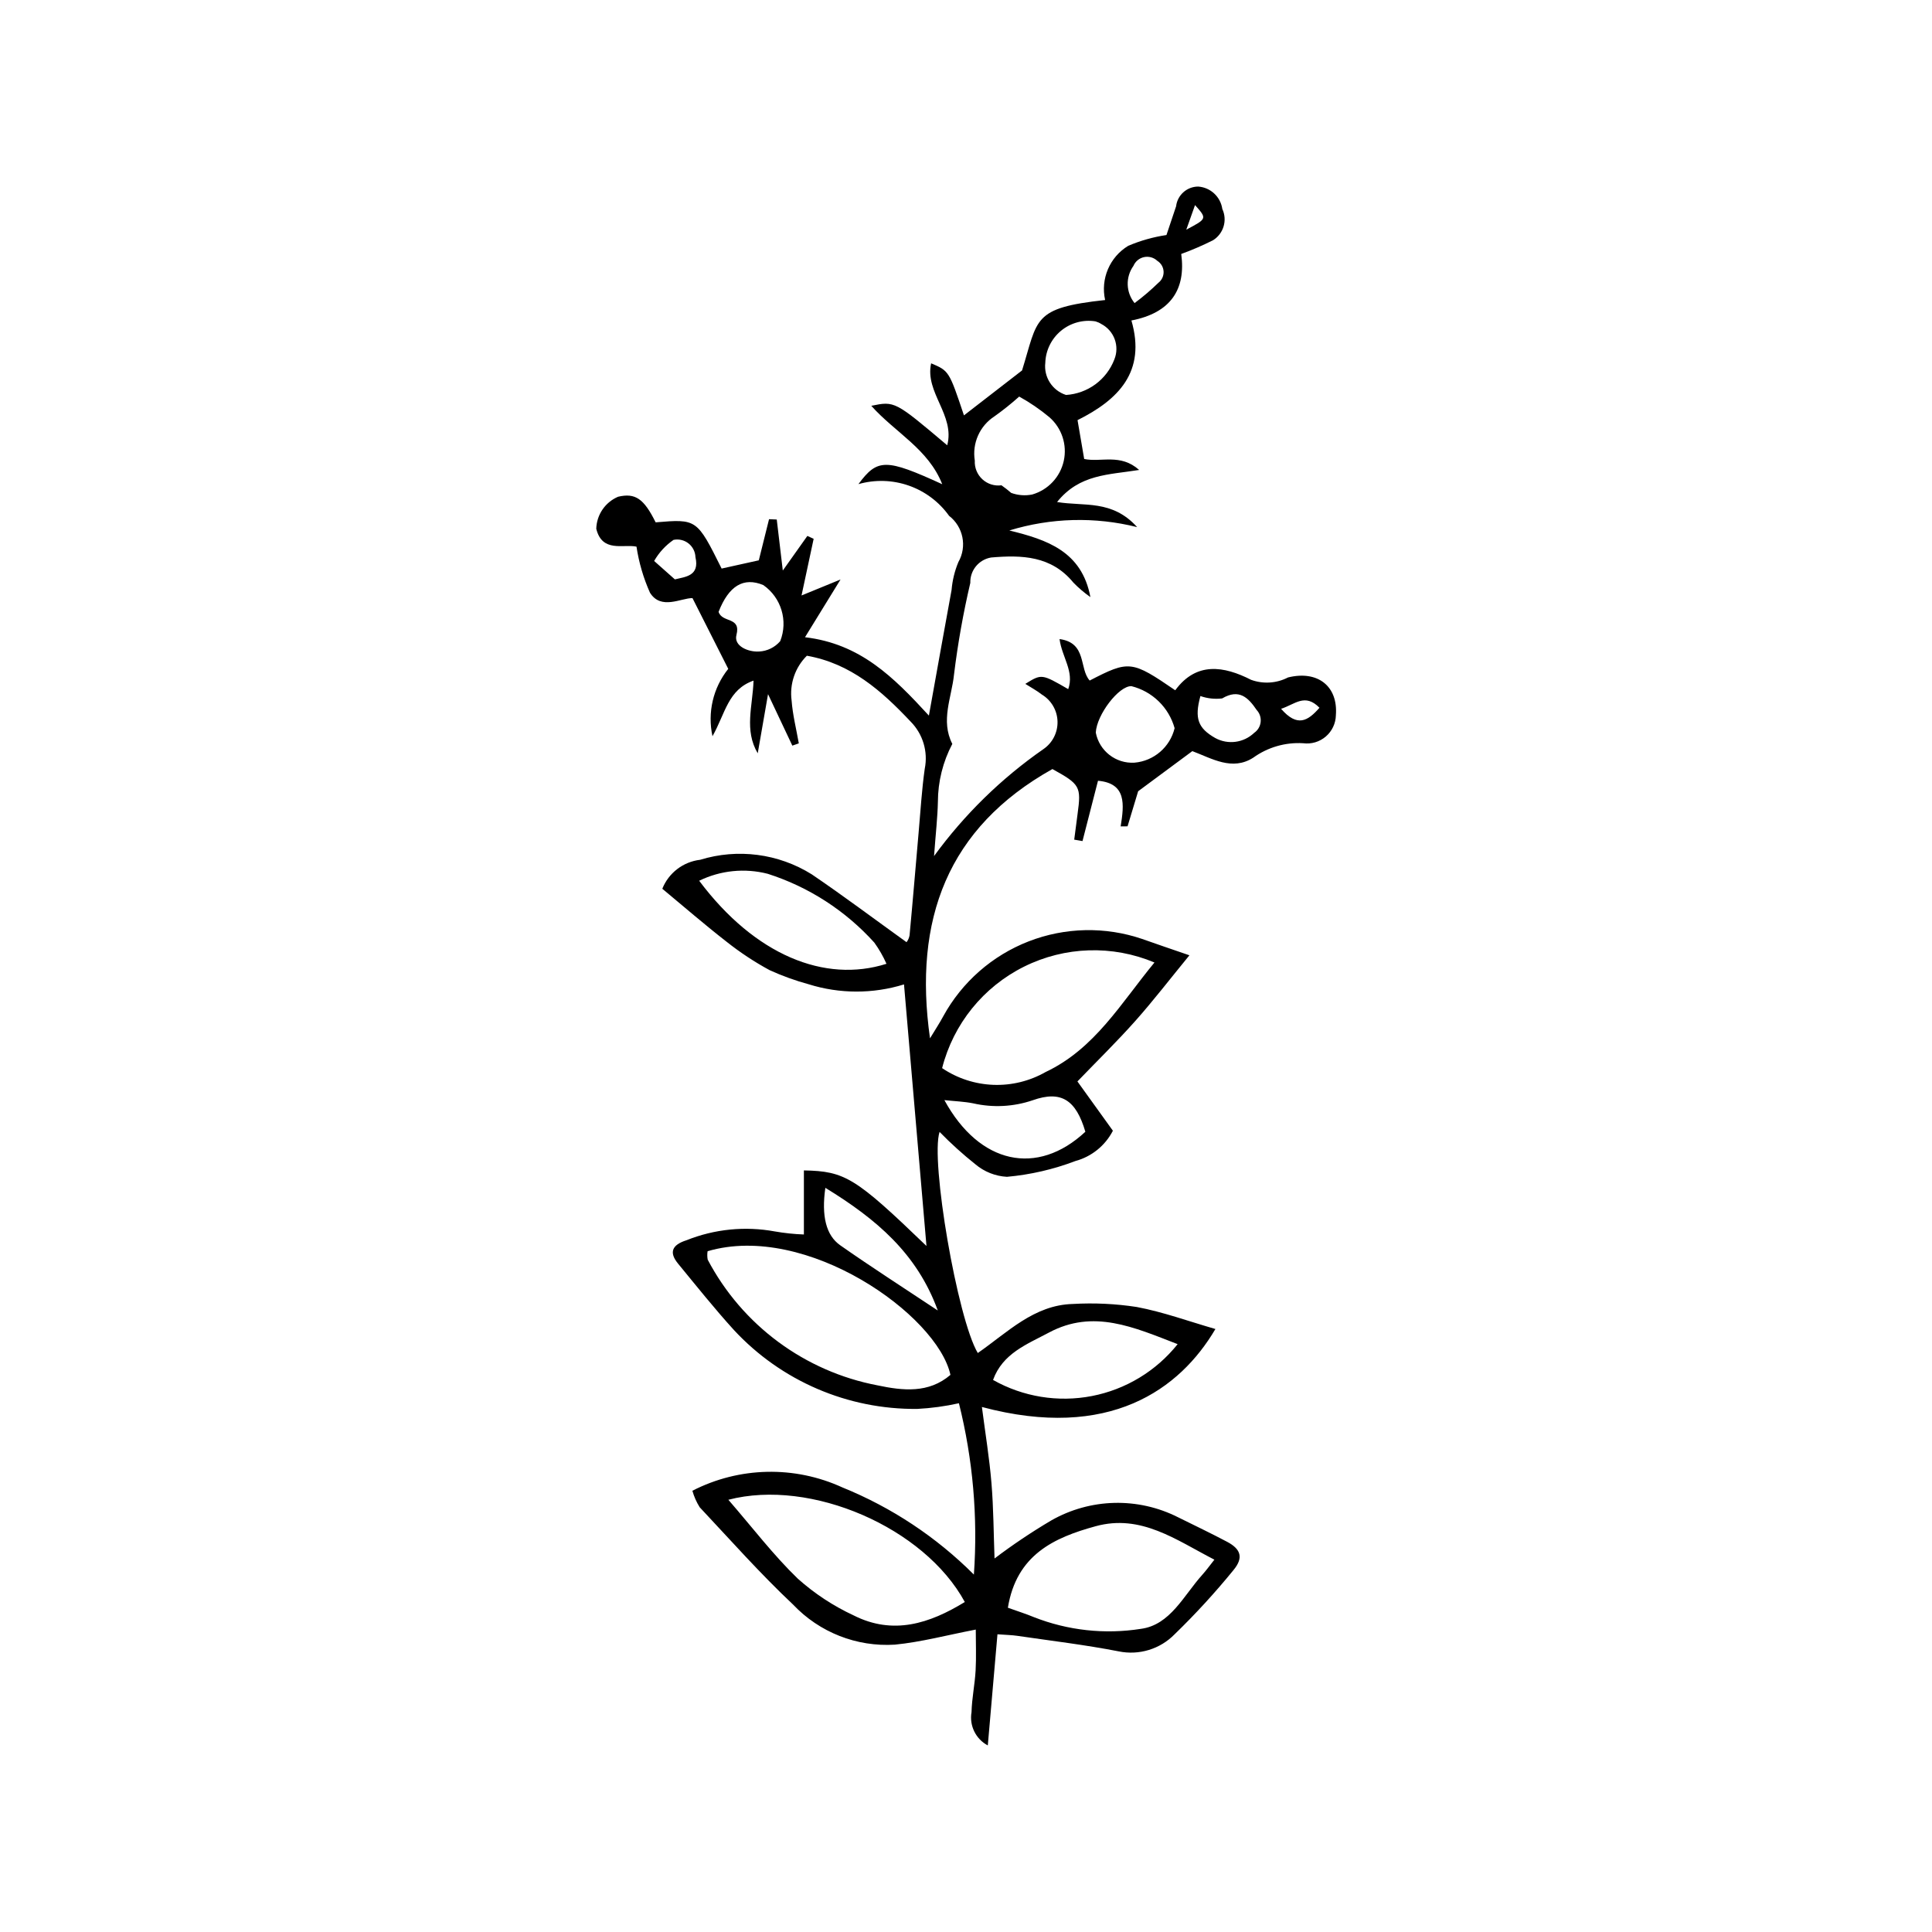 <?xml version="1.0" encoding="UTF-8"?>
<!-- Uploaded to: ICON Repo, www.iconrepo.com, Generator: ICON Repo Mixer Tools -->
<svg fill="#000000" width="800px" height="800px" version="1.1" viewBox="144 144 512 512" xmlns="http://www.w3.org/2000/svg">
 <path d="m357.04 471.15v-16.977c10.93 0.191 13.703 1.945 32.484 20.023l-5.953-69.324v0.004c-8.238 2.547-17.051 2.535-25.277-0.039-3.543-0.965-7-2.215-10.34-3.738-4.004-2.168-7.809-4.68-11.375-7.508-5.781-4.492-11.316-9.301-17.059-14.062 1.68-4.203 5.527-7.148 10.023-7.676 9.957-3.066 20.758-1.66 29.594 3.863 8.391 5.699 16.512 11.797 25.102 17.973h0.004c0.41-0.535 0.688-1.16 0.801-1.824 0.855-9.066 1.598-18.145 2.398-27.215 0.5-5.656 0.836-11.34 1.629-16.957l0.004 0.004c0.898-4.519-0.504-9.191-3.746-12.465-7.703-8.168-15.859-15.402-27.5-17.457-3.129 3.102-4.625 7.488-4.047 11.859 0.285 3.812 1.246 7.578 1.91 11.363l-1.715 0.602-6.441-13.641-2.731 15.676c-3.637-6.164-1.332-12.5-1.109-19.266-6.773 2.379-7.453 8.645-10.883 14.746h0.004c-1.375-6.277 0.16-12.844 4.176-17.859l-9.48-18.75c-3.004-0.043-8.336 3.254-11.262-1.43-1.738-3.891-2.941-8-3.574-12.211-3.469-0.727-9.102 1.668-10.66-4.746 0.109-3.715 2.367-7.023 5.785-8.477 4.555-1.066 6.832 0.488 9.949 6.785 10.926-0.91 10.926-0.91 17.488 12.25l9.852-2.184 2.715-10.902 2.043 0.09 1.602 13.52 6.508-9.172 1.668 0.762-3.211 15.016 10.336-4.234-9.418 15.301c14.66 1.734 23.441 10.535 32.832 20.766 2.215-12.301 4.082-22.805 6.012-33.293 0.215-2.543 0.82-5.039 1.805-7.394 2.344-4.125 1.293-9.352-2.465-12.25-2.648-3.711-6.379-6.508-10.68-8.012s-8.961-1.641-13.344-0.391c5.035-6.797 7.258-6.828 22.207 0.023-3.684-9.359-12.473-13.676-18.801-20.781 6.231-1.266 6.231-1.266 20.125 10.465 2.113-8.023-5.981-13.969-4.266-21.723 4.734 2 4.766 2.055 8.699 13.797l15.395-11.91c4.266-13.691 2.644-16.562 22.016-18.66-1.254-5.609 1.211-11.391 6.125-14.367 3.242-1.379 6.644-2.336 10.129-2.856 0.633-1.887 1.602-4.762 2.562-7.637h-0.004c0.355-2.961 2.863-5.195 5.844-5.207 3.266 0.223 5.934 2.699 6.402 5.938 1.398 2.992 0.332 6.555-2.473 8.297-2.734 1.367-5.543 2.582-8.414 3.629 1.27 9.344-2.758 15.617-13.203 17.625 3.949 13.609-3.457 21.012-14.277 26.41l1.762 10.297c4.5 0.945 9.598-1.531 14.566 2.906-8.164 1.316-15.797 1.078-21.754 8.5 7.211 1.207 14.562-0.711 21.219 6.644v0.004c-11.16-2.793-22.871-2.484-33.871 0.891 9.969 2.441 19.203 5.5 21.488 17.664l0.004-0.004c-1.617-1.133-3.125-2.418-4.504-3.832-5.832-7.133-13.676-7.367-21.844-6.664v0.004c-3.246 0.559-5.582 3.422-5.481 6.715-1.879 8.012-3.32 16.121-4.32 24.289-0.617 6.059-3.625 12.203-0.449 18.391h-0.004c-2.492 4.727-3.805 9.984-3.82 15.328-0.09 4.18-0.574 8.352-1.02 14.395 8.016-10.992 17.812-20.574 28.98-28.34 2.418-1.652 3.824-4.422 3.742-7.348-0.082-2.922-1.648-5.606-4.156-7.117-1.316-1.039-2.824-1.832-4.379-2.828 4.324-2.676 4.324-2.676 11.371 1.395 1.668-4.652-1.684-8.52-2.301-13.27 7.348 0.996 5.125 7.84 7.992 10.988 10.438-5.398 11.121-5.324 22.668 2.582 5.606-7.648 12.93-6.426 20.109-2.766h0.004c3.203 1.16 6.75 0.934 9.777-0.633 7.883-1.945 13.293 2.332 12.68 10.02h0.004c-0.051 2.176-1.023 4.227-2.676 5.641-1.652 1.414-3.828 2.059-5.984 1.773-4.723-0.289-9.398 1.062-13.238 3.828-5.598 3.586-10.945 0.211-16.145-1.734l-14.359 10.633-2.809 9.297-1.828 0.02c0.934-5.801 1.582-11.434-6.004-12.098-1.371 5.34-2.742 10.668-4.106 15.984l-2.195-0.379c0.293-2.266 0.574-4.531 0.887-6.793 0.996-7.277 0.68-7.859-6.664-11.914-27.812 15.562-36.906 39.906-32.441 71.359 1.352-2.238 2.516-3.992 3.508-5.84l-0.004 0.004c4.977-9.078 12.988-16.105 22.637-19.855 9.645-3.746 20.301-3.973 30.098-0.637 3.684 1.32 7.398 2.559 12.508 4.324-5.168 6.309-9.562 12.031-14.348 17.41-4.867 5.473-10.117 10.602-15.332 16.02l9.402 13.066v-0.004c-2.039 3.953-5.648 6.871-9.941 8.031-5.828 2.219-11.93 3.625-18.137 4.184-3.078-0.168-6.016-1.336-8.371-3.324-3.336-2.66-6.504-5.523-9.484-8.578-2.481 7.496 4.723 49.508 10.125 58.598 7.84-5.422 14.867-12.734 25.191-13 5.66-0.328 11.336-0.059 16.941 0.801 6.992 1.316 13.766 3.797 20.844 5.836-9.406 15.973-28.094 29.684-61.883 20.664 0.898 6.949 1.984 13.52 2.531 20.133 0.555 6.695 0.57 13.434 0.816 20.02h-0.004c4.812-3.644 9.828-7.008 15.027-10.082 10.363-5.91 23.004-6.223 33.648-0.828 4.336 2.141 8.699 4.231 12.973 6.488 3.652 1.934 4.394 4.223 1.668 7.504v0.004c-4.848 5.953-10.043 11.617-15.555 16.965-3.859 3.965-9.477 5.68-14.891 4.551-8.895-1.734-17.918-2.801-26.891-4.117-1.352-0.199-2.727-0.219-5.199-0.402l-2.559 29.457c-3.195-1.695-4.934-5.254-4.312-8.82 0.09-3.684 0.875-7.348 1.082-11.035 0.199-3.566 0.043-7.148 0.043-10.848-7.641 1.469-14.48 3.312-21.43 3.992-10.121 0.645-20.008-3.246-26.98-10.613-8.676-8.156-16.602-17.113-24.766-25.809h0.004c-0.848-1.355-1.496-2.824-1.93-4.359 12.418-6.379 27.074-6.703 39.762-0.879 13.043 5.289 24.891 13.141 34.84 23.094 1.082-15.25-0.258-30.578-3.965-45.41-3.625 0.809-7.309 1.312-11.016 1.504-18.434 0.195-36.094-7.402-48.625-20.922-5.148-5.668-9.938-11.668-14.801-17.59-2.352-2.867-1.754-4.918 2.242-6.184 7.422-2.973 15.535-3.785 23.398-2.34 2.547 0.445 5.125 0.719 7.711 0.809zm-25.52 4.441v-0.004c-0.121 0.742-0.109 1.496 0.027 2.234 9.156 17.391 25.746 29.66 45.059 33.324 6.637 1.398 13.496 2.168 19.27-2.789-3.441-15.844-38.141-40.488-64.355-32.77zm5.504 65.863c6.434 7.422 11.945 14.672 18.418 20.922 4.418 3.945 9.391 7.219 14.762 9.711 10.484 5.312 20.137 2.18 29.48-3.539-10.707-19.715-40.742-32.801-62.66-27.094zm56.648-114.39c4.019 2.715 8.719 4.246 13.566 4.43 4.848 0.184 9.648-0.996 13.863-3.398 13.055-6.172 19.98-18.285 28.844-29.023-11.129-4.68-23.746-4.281-34.555 1.098-10.809 5.375-18.738 15.195-21.719 26.895zm17.426 143c2.695 0.969 4.832 1.633 6.887 2.492 9.008 3.543 18.801 4.613 28.363 3.106 7.793-1.027 11.359-8.879 16.254-14.305 1.086-1.207 2.035-2.535 3.223-4.027-10.176-5.238-19.438-12.156-31.457-8.867-11.082 3.031-20.984 7.59-23.27 21.602zm-32.172-170.65c-0.875-1.977-1.957-3.859-3.223-5.617-7.637-8.465-17.379-14.758-28.238-18.23-6.086-1.566-12.531-0.914-18.176 1.84 14.785 19.727 33.289 27.195 49.637 22.008zm77.16 100.8c-11.609-4.488-22.328-9.355-34.082-3.082-5.852 3.125-12.285 5.512-14.836 12.566 7.949 4.488 17.238 6 26.203 4.262 8.965-1.738 17.016-6.613 22.715-13.746zm-41.988-251.12c-2.086 1.871-4.273 3.617-6.555 5.242-3.91 2.531-5.953 7.137-5.211 11.734-0.102 1.859 0.629 3.668 1.996 4.934 1.367 1.266 3.227 1.852 5.074 1.605 0.895 0.629 1.754 1.301 2.578 2.016 1.785 0.648 3.711 0.797 5.57 0.422 4.203-1.211 7.406-4.617 8.355-8.887 0.949-4.269-0.512-8.719-3.805-11.594-2.488-2.074-5.168-3.906-8.004-5.473zm-19.824 186.45c9.293 17.039 24.625 20.266 37.359 8.379-2.492-8.441-6.402-11.016-13.945-8.348-5.086 1.734-10.555 2.019-15.793 0.82-2.379-0.473-4.836-0.555-7.621-0.852zm-31.547 23.242c-1.066 7.449 0.176 12.586 3.938 15.223 8.215 5.762 16.672 11.18 25.863 17.289-5.512-15.141-16.301-24.238-29.801-32.512zm81.926-112.67c5.141-0.445 9.418-4.125 10.633-9.141-0.754-2.703-2.207-5.156-4.219-7.113s-4.504-3.344-7.227-4.023c-3.316-0.121-9.211 7.555-9.445 12.309 0.93 4.859 5.32 8.273 10.258 7.969zm-23.637-105.99v0.004c-0.449 3.793 1.855 7.375 5.492 8.539 2.812-0.176 5.512-1.156 7.785-2.824 2.269-1.668 4.012-3.953 5.019-6.582 1.449-3.562-0.055-7.637-3.469-9.406-0.477-0.305-0.996-0.535-1.539-0.691-3.254-0.516-6.574 0.391-9.117 2.488-2.539 2.098-4.062 5.184-4.172 8.477zm-86.586 66.023c0.969 3.019 6.016 1.195 4.731 6.144-0.754 2.91 3.129 4.555 6.008 4.363v0.004c2.164-0.105 4.188-1.102 5.594-2.746 2.133-5.394 0.277-11.551-4.484-14.867-5.211-2.164-9.129 0.156-11.848 7.102zm127.69 22.312c-1.625 5.953-0.629 8.523 3.938 11.125 3.359 1.836 7.527 1.285 10.297-1.363 0.969-0.66 1.602-1.707 1.73-2.871 0.133-1.164-0.25-2.328-1.047-3.188-2.227-3.273-4.637-5.727-9.145-3.078v0.004c-1.945 0.238-3.922 0.023-5.773-0.629zm-139.27-30.918c2.844-0.695 6.582-0.902 5.457-5.879h-0.004c-0.043-1.426-0.715-2.762-1.836-3.648-1.121-0.883-2.574-1.23-3.973-0.941-2.109 1.453-3.867 3.363-5.137 5.59zm121.83-73.219h-0.004c2.223-1.656 4.336-3.457 6.324-5.394 0.914-0.711 1.422-1.824 1.363-2.981s-0.684-2.211-1.664-2.824c-0.938-0.887-2.25-1.254-3.512-0.988-1.258 0.266-2.309 1.133-2.809 2.32-2.141 2.981-2.019 7.023 0.297 9.867zm48.992 107.24c-3.856-3.949-6.504-0.887-10.172 0.277 4.297 4.949 7.09 3.254 10.172-0.277zm-35.293-126.7c5.519-2.914 5.519-2.914 2.316-6.512z"/>
</svg>